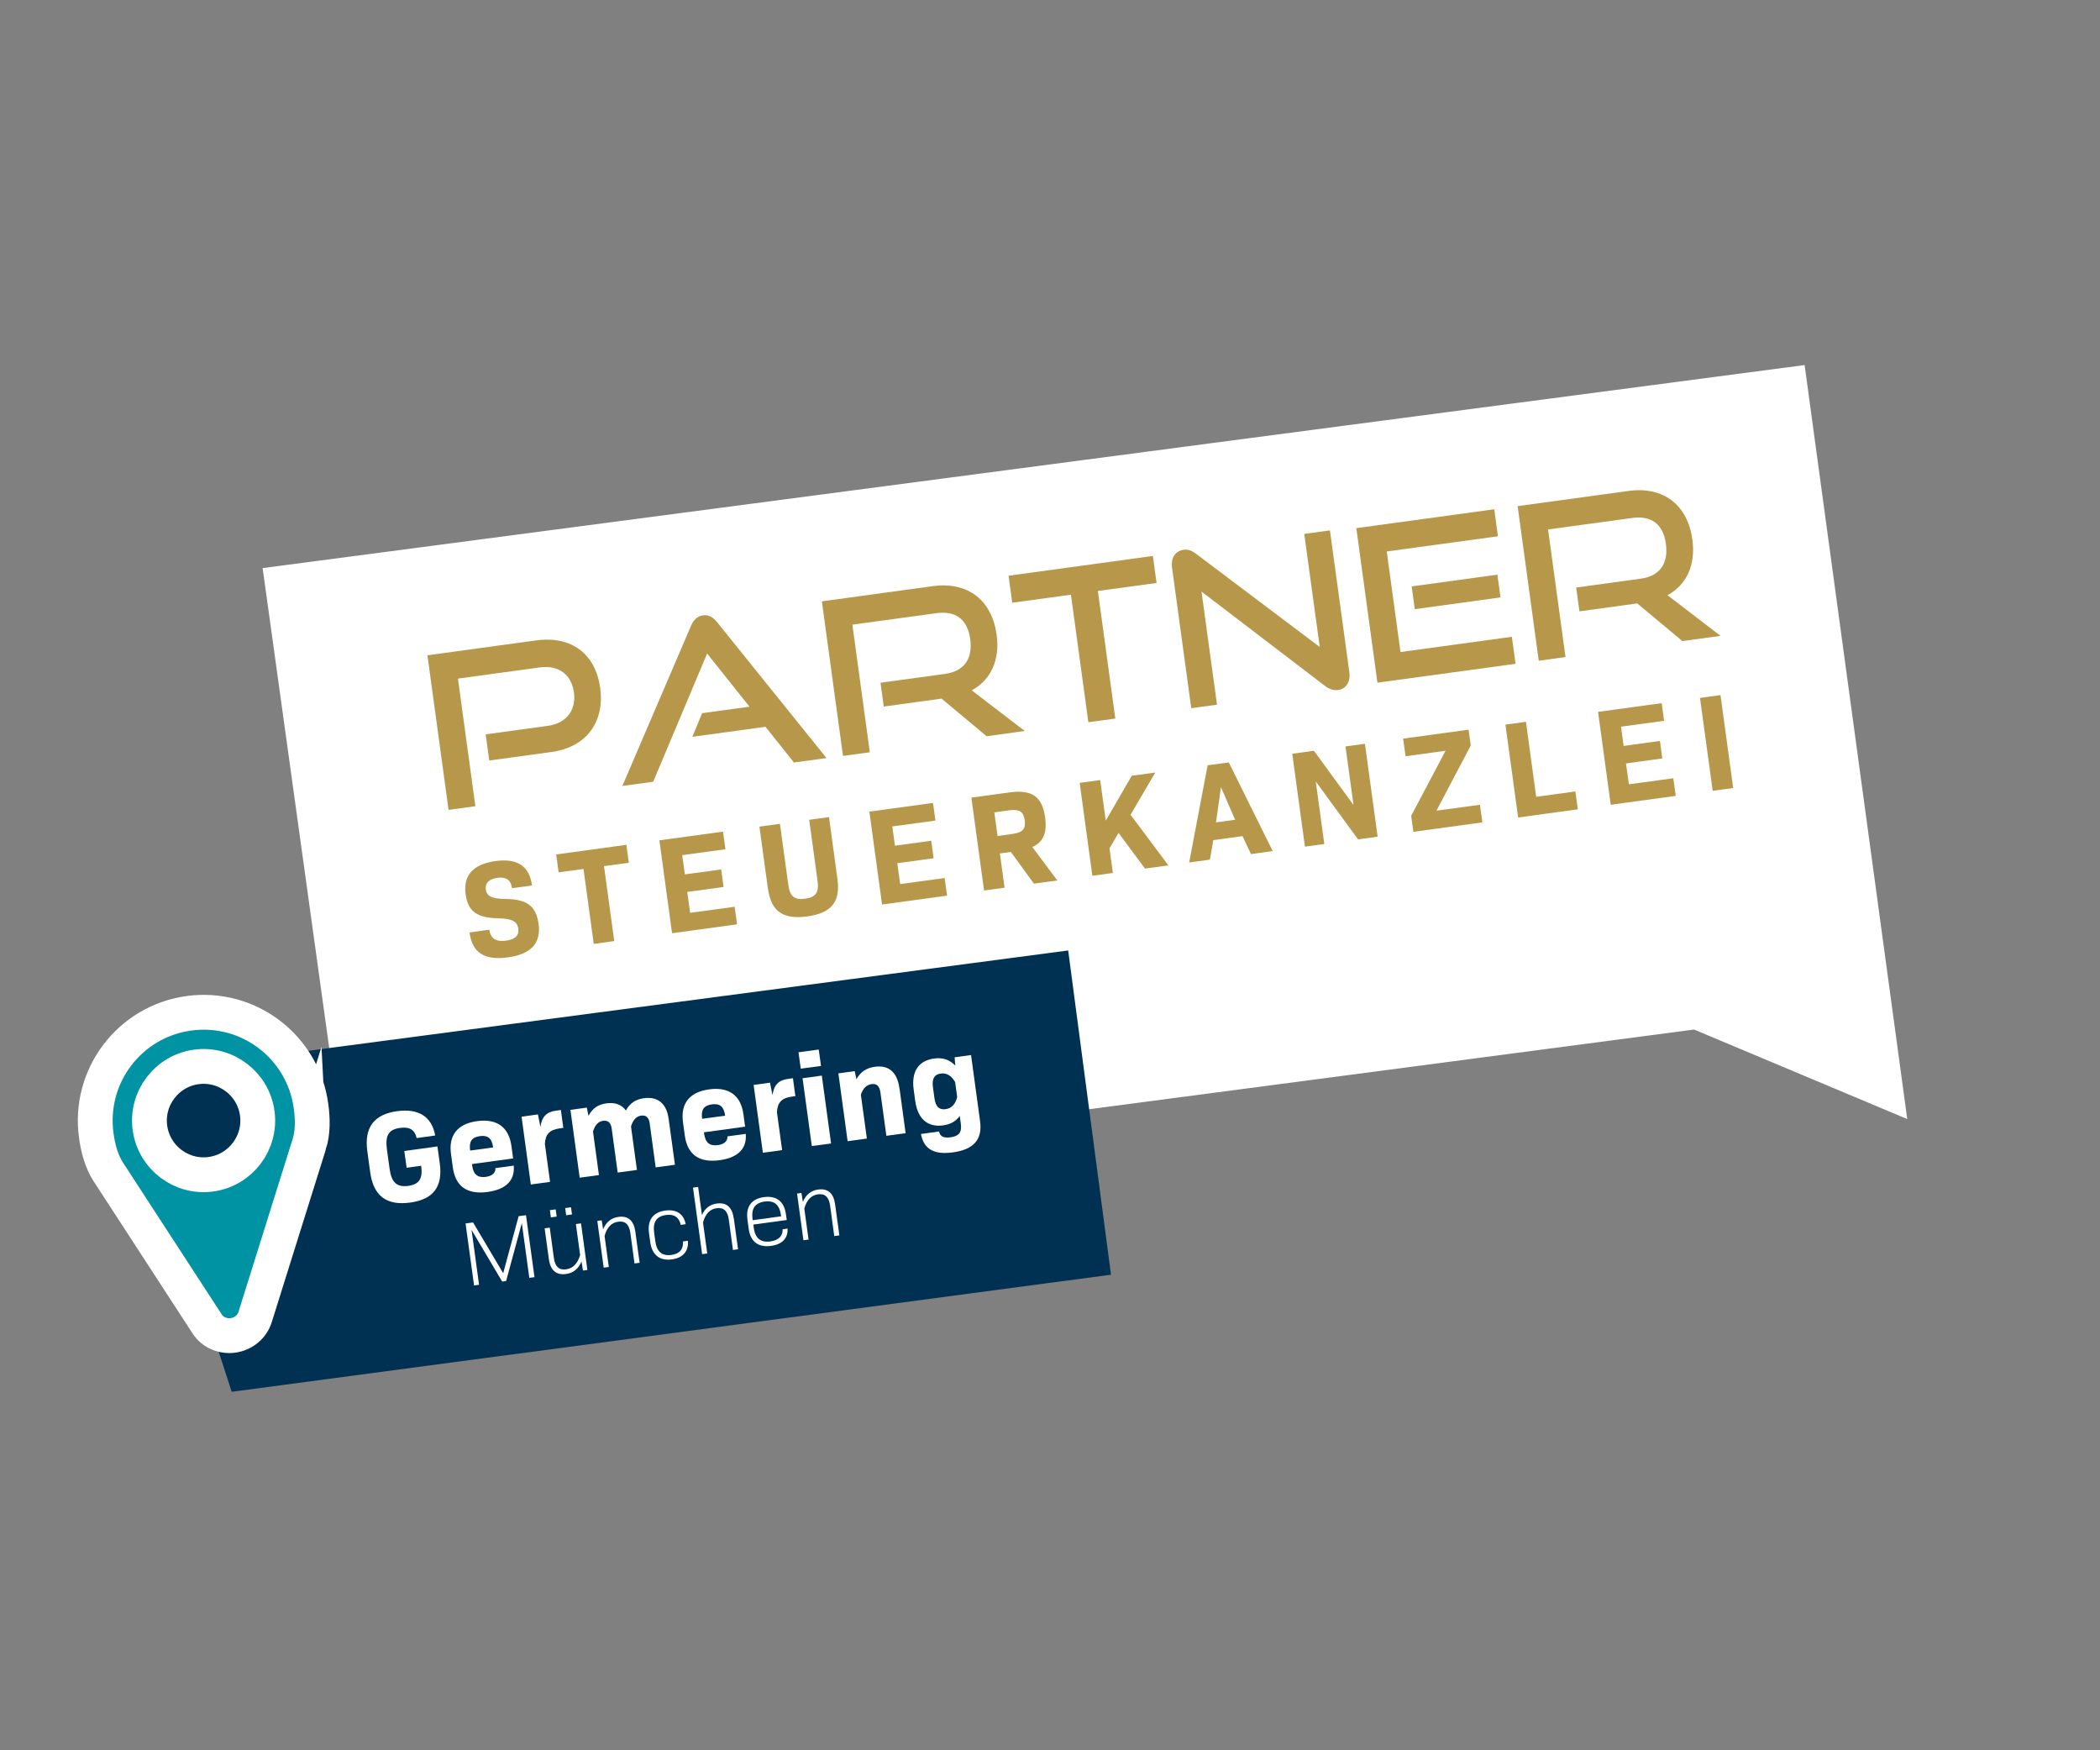 <svg xmlns="http://www.w3.org/2000/svg" id="Ebene_1" data-name="Ebene 1" viewBox="0 0 336 280"><rect x="0" y="0" width="336" height="280" fill="#808080" stroke="none"/><defs><style>      .cls-1 {        fill: #003152;      }      .cls-2 {        fill: #fff;      }      .cls-3 {        fill: #b79749;      }      .cls-4 {        fill: #0093a4;        stroke: #fff;        stroke-miterlimit: 10;        stroke-width: 5.57px;      }    </style></defs><g><polygon class="cls-2" points="305.16 179.02 271.05 164.7 56.19 192.99 42.02 90.88 288.74 58.4 305.16 179.02"></polygon><g><path class="cls-3" d="m75.1,149.17l3.19-.44c.2,1.44,1.09,1.97,2.69,1.75,1.44-.2,2.09-.82,1.95-1.89-.17-1.22-1.03-1.64-3.28-1.69-3.37-.07-4.78-1.13-5.15-3.84-.42-3.04,1.23-4.82,4.77-5.31,3.5-.48,5.43.77,5.85,3.9l-3.19.44c-.18-1.29-.94-1.85-2.36-1.66-1.36.19-1.97.87-1.84,1.85.15,1.11.99,1.51,3.13,1.53,3.54.03,4.93,1.19,5.31,3.99.42,3.08-1.19,4.84-4.9,5.35-3.78.52-5.71-.73-6.15-3.99Z"></path><path class="cls-3" d="m100.62,138.02l-3.98.54,1.64,11.99-3.28.45-1.64-11.99-3.98.54-.39-2.86,11.23-1.54.39,2.86Z"></path><path class="cls-3" d="m117.54,145.05l.39,2.82-10.4,1.42-2.03-14.86,10.18-1.39.39,2.82-6.91.94.42,3.08,5.81-.79.38,2.8-5.81.8.46,3.34,7.12-.97Z"></path><path class="cls-3" d="m122.86,142.12l-1.35-9.88,3.28-.45,1.34,9.77c.25,1.86.98,2.45,2.69,2.21,1.7-.23,2.24-1,1.99-2.85l-1.34-9.77,3.17-.43,1.35,9.88c.5,3.67-.94,5.47-4.83,6-3.91.53-5.79-.81-6.29-4.48Z"></path><path class="cls-3" d="m151.14,140.46l.39,2.82-10.4,1.42-2.03-14.86,10.18-1.39.39,2.82-6.9.94.42,3.08,5.81-.79.38,2.8-5.81.79.46,3.34,7.12-.97Z"></path><path class="cls-3" d="m161.75,136.29l-1.77.24.75,5.48-3.28.45-2.03-14.86,6.07-.83c3.65-.5,5.28.68,5.73,4,.33,2.43-.26,3.93-2.05,4.73l4,5.35-3.74.51-3.7-5.08Zm-2.15-2.55l2.45-.34c1.6-.22,2.09-.84,1.91-2.17-.18-1.35-.83-1.82-2.42-1.61l-2.45.34.52,3.78Z"></path><path class="cls-3" d="m178.96,133.25l-1.44,2.47.54,3.93-3.28.45-2.03-14.86,3.28-.45.89,6.49,4.16-7.18,3.76-.51-3.95,6.75,6.05,8.1-3.74.51-4.23-5.7Z"></path><path class="cls-3" d="m198.8,133.76l-4.68.64-.53,3.12-3.32.45,2.95-15.54,3.39-.46,7.02,14.18-3.47.48-1.35-2.86Zm-4.24-2.2l3.06-.42-2.27-5.21-.79,5.63Z"></path><path class="cls-3" d="m218.39,118.99l2.03,14.86-3.13.43-6.77-9.27,1.37,10.01-3.1.42-2.03-14.86,3.47-.48,6.33,8.68-1.28-9.37,3.1-.42Z"></path><path class="cls-3" d="m236.79,128.74l.39,2.82-11.04,1.51-.35-2.56,5.5-10.41-6.4.88-.39-2.82,10.47-1.43.35,2.53-5.49,10.43,6.97-.95Z"></path><path class="cls-3" d="m252.06,126.61l.39,2.86-9.55,1.31-2.03-14.86,3.28-.45,1.64,12,6.27-.86Z"></path><path class="cls-3" d="m267.73,124.5l.39,2.82-10.4,1.42-2.03-14.86,10.18-1.39.39,2.82-6.9.94.42,3.08,5.81-.8.38,2.8-5.81.8.46,3.34,7.12-.97Z"></path><path class="cls-3" d="m272,111.65l3.28-.45,2.03,14.86-3.28.45-2.03-14.86Z"></path></g><g><path class="cls-3" d="m78.28,121.66l-.57-4.18,9.93-1.36c3.03-.41,4.57-2.57,4.19-5.35-.39-2.86-2.44-4.41-5.47-4l-13.09,1.79,2.79,20.41-4.29.59-3.38-24.73,17.38-2.38c5.71-.78,9.52,2.2,10.26,7.6.73,5.34-2.1,9.47-7.81,10.25l-9.93,1.36Z"></path><path class="cls-3" d="m127.04,121.99l-4.56-5.72-11.7,1.6,1.56-3.78,7.58-1.04-6.78-8.5-8.63,20.51-4.93.67,10.98-25.61c.39-.92.97-1.55,1.92-1.68.95-.13,1.64.33,2.27,1.11l17.49,21.72-5.2.71Z"></path><path class="cls-3" d="m157.85,117.77l-7.2-6.01-9.25,1.27-.52-3.81,10.3-1.41c3.09-.42,4.49-2.42,4.05-5.61-.44-3.2-2.42-4.52-5.38-4.11l-13.47,1.84,2.79,20.41-4.29.59-3.38-24.73,17.75-2.43c5.65-.77,9.46,2.28,10.21,7.78.56,4.08-.95,7.23-3.98,8.89l8.48,6.5-6.12.84Z"></path><path class="cls-3" d="m174.14,115.55l-2.79-20.41-9.39,1.28-.59-4.32,23.09-3.16.59,4.32-9.39,1.28,2.79,20.41-4.32.59Z"></path><path class="cls-3" d="m192.24,94.64l2.48,18.09-4.12.56-3.07-22.45c-.22-1.6.5-2.7,1.86-2.89.65-.09,1.22.08,1.96.63l19.81,14.92-2.48-18.09,4.11-.56,3.1,22.65c.22,1.63-.53,2.71-1.79,2.88-.71.1-1.4-.12-2.1-.65l-19.77-15.1Z"></path><path class="cls-3" d="m220.39,109.22l-3.38-24.73,22.07-3.02.59,4.32-17.79,2.43,2.2,16.09,17.82-2.44.59,4.32-22.11,3.02Zm5.98-11.77l-.5-3.64,13.71-1.88.5,3.64-13.71,1.88Z"></path><path class="cls-3" d="m269.16,102.54l-7.2-6.01-9.25,1.27-.52-3.81,10.3-1.41c3.09-.42,4.49-2.42,4.05-5.61-.44-3.2-2.42-4.52-5.38-4.11l-13.47,1.84,2.79,20.41-4.28.59-3.38-24.73,17.75-2.43c5.65-.77,9.46,2.28,10.21,7.79.56,4.08-.95,7.23-3.98,8.89l8.48,6.5-6.12.84Z"></path></g></g><g><polygon class="cls-1" points="177.76 203.92 37.07 222.65 20.6 171.89 170.91 152.05 177.76 203.92"></polygon><g><path class="cls-2" d="m70.36,186.06c.52,3.78-1,5.81-4.73,6.32-3.8.52-5.89-1.08-6.4-4.86l-.46-3.37c-.52-3.78,1.08-5.89,4.76-6.39,3.41-.47,5.56.85,6.1,3.89l-2.97.41c-.28-1.3-1.1-1.84-2.68-1.62-1.81.25-2.37,1.21-2.07,3.46l.42,3.04c.3,2.22,1.15,3.02,3,2.77,1.75-.24,2.34-1.15,2.06-3.22l-2.33.32-.37-2.68,5.3-.73.37,2.68Z"></path><path class="cls-2" d="m75.54,186.43c.19,1.41.85,2.02,2.18,1.84,1.04-.14,1.59-.64,1.55-1.4l2.93-.4c.2,2.37-1.24,3.81-4.17,4.21-3.29.45-5.16-.88-5.58-3.94l-.29-2.12c-.41-3.01,1.03-4.84,4.19-5.27,3.18-.43,5.07.98,5.48,3.99l.27,1.98-6.59.9.03.21Zm-.32-2.37l3.68-.5c-.2-1.46-.82-1.98-2.11-1.81-1.31.18-1.77.85-1.57,2.31Z"></path><path class="cls-2" d="m89.74,177.56l.39,2.87-.58.08c-1.6.22-2.29.93-2.37,2.49l.83,6.07-3.08.42-1.48-10.85,2.62-.36.4,2c.21-1.6.96-2.4,2.46-2.6l.81-.11Z"></path><path class="cls-2" d="m106.98,178.95l1.01,7.38-3.08.42-.96-7.05c-.13-.96-.61-1.33-1.36-1.23-.75.1-1.27.62-1.63,1.73l.95,6.96-3.08.42-.96-7.05c-.13-.96-.63-1.33-1.38-1.23-.73.1-1.27.62-1.61,1.72l.95,6.96-3.08.42-1.48-10.85,2.62-.36.27,1.32c.64-1.21,1.53-1.82,2.86-2,1.39-.19,2.44.19,3.12,1.14.68-1.22,1.62-1.79,2.89-1.96,2.2-.3,3.61.82,3.94,3.25Z"></path><path class="cls-2" d="m112.66,181.35c.19,1.41.85,2.02,2.18,1.84,1.04-.14,1.59-.64,1.55-1.4l2.93-.4c.2,2.37-1.24,3.81-4.17,4.21-3.28.45-5.16-.88-5.58-3.94l-.29-2.12c-.41-3.01,1.03-4.84,4.19-5.27,3.18-.43,5.07.98,5.48,3.99l.27,1.98-6.59.9.03.21Zm-.32-2.37l3.68-.5c-.2-1.46-.82-1.98-2.11-1.81-1.31.18-1.77.85-1.57,2.31Z"></path><path class="cls-2" d="m126.87,172.48l.39,2.87-.58.08c-1.6.22-2.29.93-2.37,2.49l.83,6.07-3.08.42-1.48-10.85,2.62-.36.4,2c.21-1.6.96-2.4,2.46-2.6l.81-.11Z"></path><path class="cls-2" d="m127.76,168.34l3.24-.44.36,2.62-3.24.44-.36-2.62Zm.65,4.15l3.08-.42,1.48,10.85-3.08.42-1.48-10.85Z"></path><path class="cls-2" d="m143.92,174.09l.98,7.19-3.08.42-.95-6.92c-.14-1.02-.58-1.47-1.41-1.35-.81.11-1.39.68-1.72,1.7l.96,7.01-3.08.42-1.48-10.85,2.62-.36.26,1.3c.68-1.19,1.62-1.81,2.95-1.99,2.24-.31,3.59.86,3.94,3.44Z"></path><path class="cls-2" d="m155.37,168.79l1.44,10.56c.41,2.97-1.03,4.55-4.36,5-2.89.4-4.63-.43-5.1-2.94l2.89-.4c.2.82.76,1.08,1.84.93,1.35-.18,1.84-.78,1.65-2.17l-.17-1.25c-.62.87-1.49,1.35-2.65,1.51-2.47.34-4.08-1.01-4.48-3.94l-.24-1.77c-.4-2.93.78-4.64,3.26-4.98,1.37-.19,2.44.15,3.39,1.12l-.1-1.32,2.62-.36Zm-2.22,6.7l-.33-2.39c-.58-1.02-1.35-1.49-2.3-1.36-1,.14-1.44.79-1.25,2.18l.24,1.75c.19,1.41.79,1.9,1.77,1.77.98-.13,1.59-.79,1.87-1.95Z"></path></g><g><path class="cls-2" d="m85.52,204.31l-.83.11-1.2-8.75-2.51,9.26-.63.09-4.9-8.27,1.2,8.78-.8.11-1.36-9.92,1.2-.16,4.82,8.12,2.47-9.12,1.18-.16,1.36,9.92Z"></path><path class="cls-2" d="m92.96,195.69l1.02,7.47-.7.1-.24-1.45c-.49,1.18-1.31,1.84-2.49,2-1.56.21-2.49-.61-2.73-2.37l-.68-4.94.82-.11.66,4.86c.19,1.37.82,1.97,1.96,1.81,1.06-.15,1.81-.86,2.24-2.28l-.68-4.96.82-.11Zm-3.89-1.07l-.93.13-.16-1.15.93-.13.16,1.15Zm2.45-.34l-.93.13-.16-1.15.93-.13.16,1.15Z"></path><path class="cls-2" d="m101.66,197.07l.68,4.94-.82.11-.66-4.86c-.19-1.37-.8-1.97-1.93-1.82-1.05.14-1.8.84-2.2,2.28l.68,4.96-.82.11-1.02-7.47.7-.1.23,1.44c.49-1.18,1.31-1.83,2.46-1.99,1.55-.21,2.46.61,2.7,2.38Z"></path><path class="cls-2" d="m104.04,198.73l-.2-1.49c-.28-2.06.65-3.31,2.6-3.58,1.81-.25,2.96.56,3.27,2.18l-.79.11c-.27-1.24-1.06-1.76-2.37-1.58-1.49.2-2.12,1.12-1.89,2.8l.19,1.4c.23,1.68,1.08,2.39,2.57,2.19,1.31-.18,1.93-.89,1.86-2.16l.79-.11c.13,1.62-.74,2.73-2.56,2.98-1.94.27-3.18-.69-3.47-2.75Z"></path><path class="cls-2" d="m117.41,194.91l.68,4.94-.82.11-.66-4.86c-.19-1.37-.8-1.97-1.93-1.82-1.05.14-1.8.84-2.2,2.28l.68,4.96-.82.11-1.46-10.64.82-.11.61,4.49c.49-1.09,1.28-1.69,2.39-1.84,1.55-.21,2.46.61,2.7,2.38Z"></path><path class="cls-2" d="m120.6,196.41c.23,1.69,1.1,2.4,2.66,2.19,1.34-.18,2-.9,1.96-1.95l.79-.11c.09,1.55-.87,2.53-2.64,2.77-2.04.28-3.3-.68-3.58-2.73l-.2-1.49c-.28-2.06.65-3.31,2.64-3.58,2-.27,3.24.68,3.52,2.74l.13.92-5.35.73.07.51Zm-.19-1.37l.02.16,4.55-.62-.02-.16c-.23-1.69-1.07-2.41-2.62-2.2-1.55.21-2.16,1.13-1.93,2.82Z"></path><path class="cls-2" d="m133.62,192.69l.68,4.94-.82.11-.66-4.86c-.19-1.37-.8-1.97-1.93-1.82-1.05.14-1.8.84-2.2,2.28l.68,4.96-.82.11-1.02-7.47.7-.1.23,1.44c.49-1.18,1.31-1.83,2.46-1.99,1.55-.21,2.46.61,2.7,2.38Z"></path></g><path class="cls-4" d="m49.47,183.08l-8.66,27.64c-.5,1.57-1.92,2.69-3.53,2.91-1.61.22-3.28-.47-4.15-1.86l-15.8-24.29c-1.12-1.73-1.65-3.81-1.93-5.85-1.3-9.49,5.33-18.23,14.83-19.53,9.49-1.3,18.23,5.33,19.53,14.83.28,2.05.33,4.19-.29,6.16Zm-18.07-12.4c-4.73.65-8.06,5.03-7.41,9.76.65,4.73,5.03,8.06,9.76,7.41,4.73-.65,8.06-5.03,7.41-9.76-.65-4.73-5.03-8.06-9.76-7.41Z"></path></g></svg>